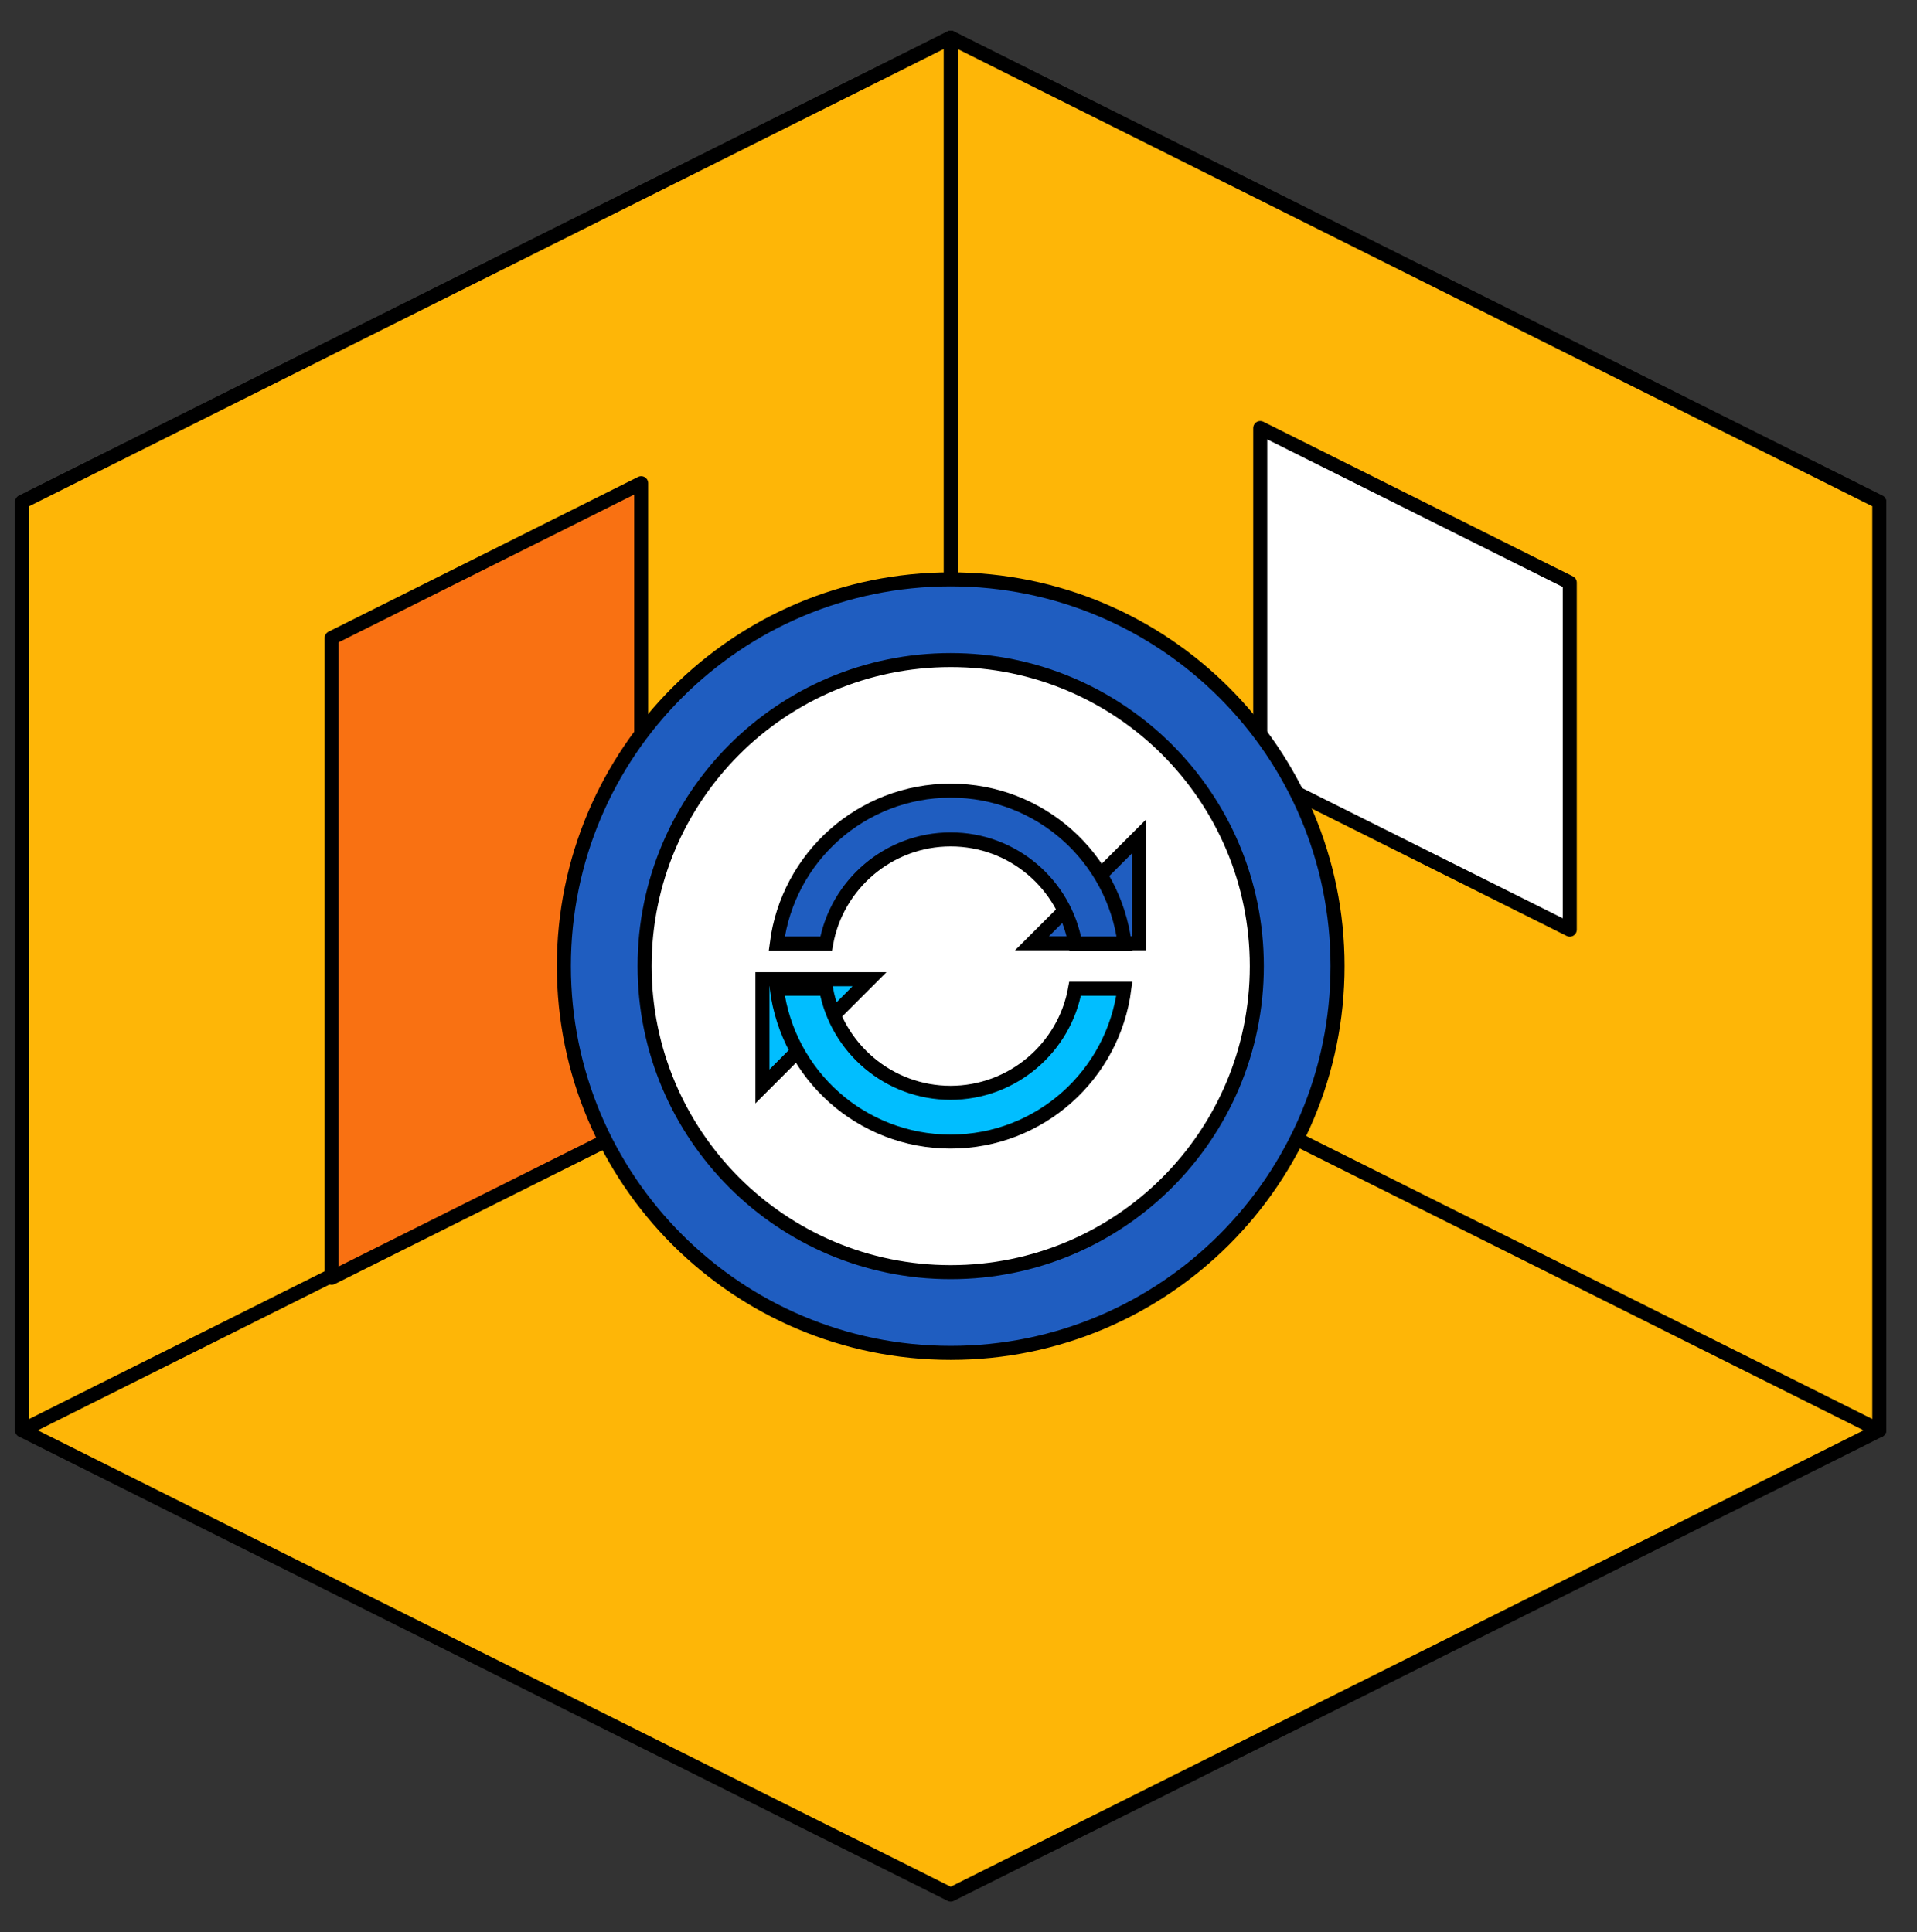 <svg xmlns="http://www.w3.org/2000/svg" xmlns:xlink="http://www.w3.org/1999/xlink" xmlns:xodm="http://www.corel.com/coreldraw/odm/2003" xml:space="preserve" width="123px" height="124px" style="shape-rendering:geometricPrecision; text-rendering:geometricPrecision; image-rendering:optimizeQuality; fill-rule:evenodd; clip-rule:evenodd" viewBox="0 0 123 124"><rect x="0" y="0" width="123" height="124" fill="#333333" stroke="none"/> <defs>  <style type="text/css">       .str1 {stroke:black;stroke-width:0.9;stroke-miterlimit:22.926}    .str0 {stroke:black;stroke-width:0.9;stroke-linecap:round;stroke-linejoin:round;stroke-miterlimit:22.926}    .fil4 {fill:#01BEFF;fill-rule:nonzero}    .fil3 {fill:#1F5DC0;fill-rule:nonzero}    .fil2 {fill:#F97112;fill-rule:nonzero}    .fil0 {fill:#FEB607;fill-rule:nonzero}    .fil1 {fill:white;fill-rule:nonzero}     </style> </defs> <g id="Layer_x0020_1">    <g id="_105553195770496">   <polygon id="Vector" class="fil0 str0" points="120.58,91.79 120.58,32.21 61,2.42 1.42,32.21 1.42,91.79 61,121.58 "></polygon>   <polygon id="Vector_2" class="fil0 str0" points="61,2.42 61,62 120.58,91.79 120.58,32.21 "></polygon>   <polygon id="Vector_3" class="fil1 str0" points="80.86,49.73 80.86,27.47 100.72,37.39 100.72,59.66 "></polygon>   <polygon id="Vector_4" class="fil0 str0" points="1.42,91.79 1.42,32.21 61,2.42 61,62 "></polygon>   <polygon id="Vector_5" class="fil2 str0" points="21.28,40.94 41.14,31.01 41.14,72.07 21.28,82 "></polygon>   <path id="Vector_6" class="fil3 str0" d="M61 86.82c13.71,0 24.82,-11.11 24.82,-24.82 0,-13.71 -11.11,-24.82 -24.82,-24.82 -13.71,0 -24.82,11.11 -24.82,24.82 0,13.71 11.11,24.82 24.82,24.82z"></path>   <path id="Vector_7" class="fil1 str0" d="M61 81.64c10.85,0 19.64,-8.79 19.64,-19.64 0,-10.85 -8.79,-19.64 -19.64,-19.64 -10.85,0 -19.64,8.79 -19.64,19.64 0,10.85 8.79,19.64 19.64,19.64z"></path>   <polygon id="Vector_8" class="fil4 str1" points="48.92,62.84 48.92,69.72 55.79,62.84 "></polygon>   <polygon id="Vector_9" class="fil3 str1" points="73.08,60.54 66.21,60.54 73.08,53.68 "></polygon>   <path id="Vector_10" class="fil3 str1" d="M61 53.87c3.99,0 7.31,2.88 7.99,6.68l3.17 0c-0.71,-5.53 -5.43,-9.81 -11.16,-9.81 -5.73,0 -10.45,4.28 -11.16,9.81l3.17 0c0.68,-3.79 4,-6.68 7.99,-6.68z"></path>   <path id="Vector_11" class="fil4 str1" d="M61 70.13c-3.99,0 -7.31,-2.88 -8,-6.68l-3.16 0c0.71,5.53 5.42,9.81 11.15,9.81 5.73,0 10.44,-4.28 11.15,-9.81l-3.16 0c-0.68,3.79 -4,6.68 -8,6.68l0.02 0z"></path>  </g> </g></svg>